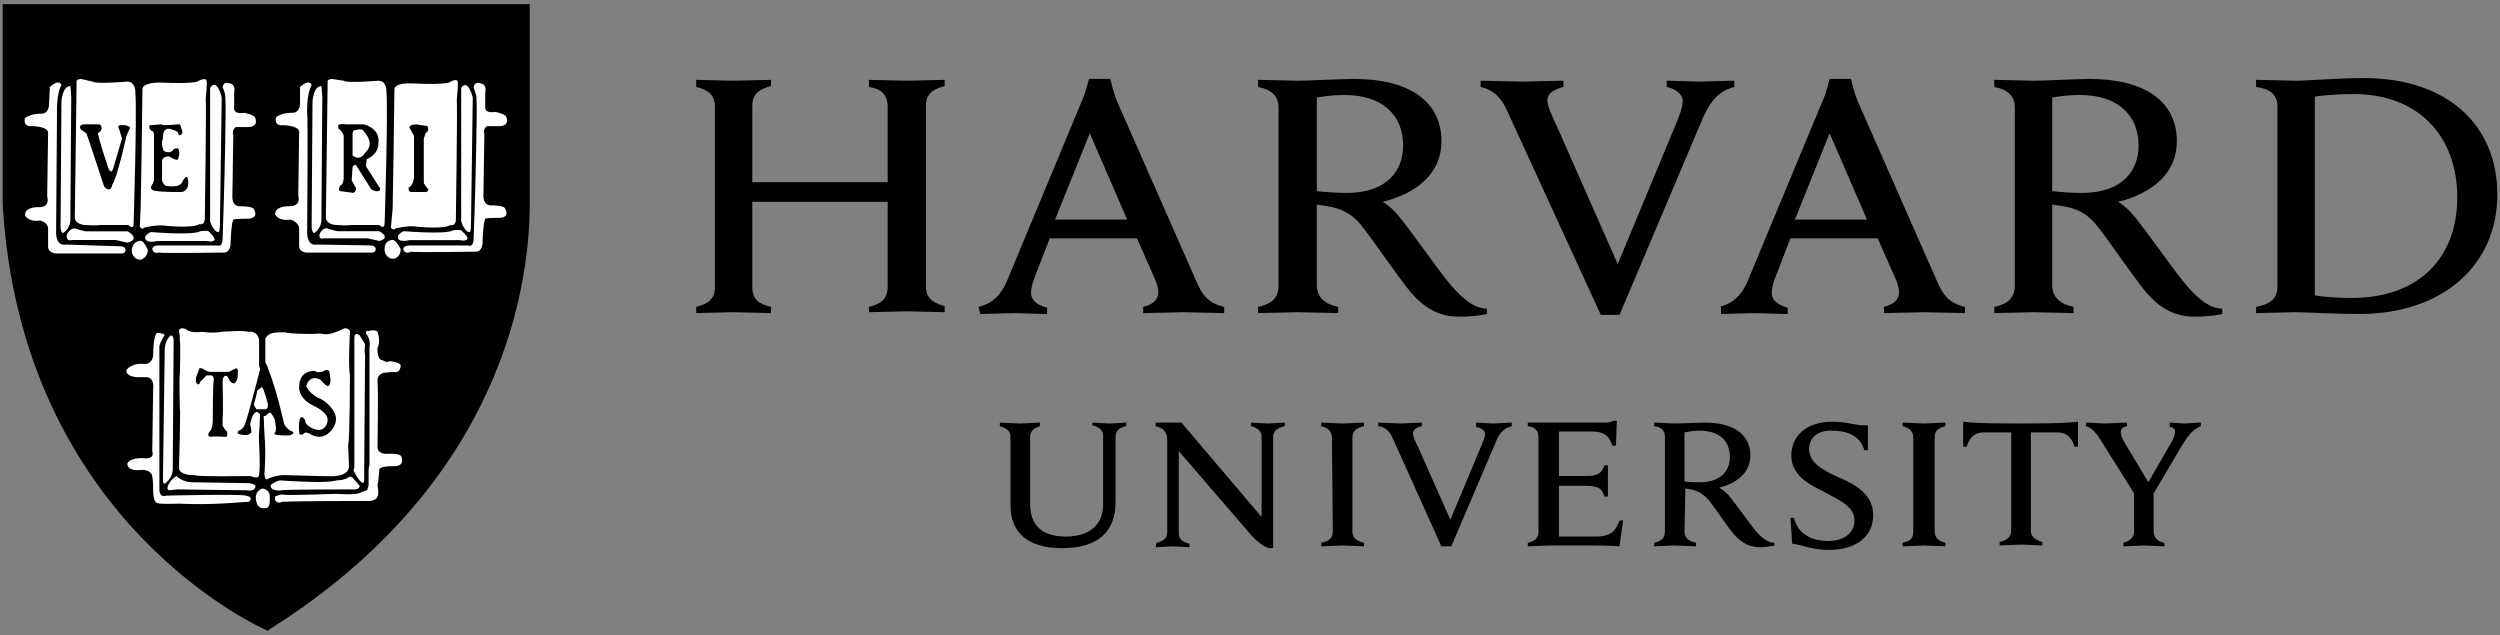<svg xmlns:xlink="http://www.w3.org/1999/xlink" xmlns="http://www.w3.org/2000/svg" version="1.1" viewBox="0 0 496 126" height="126px" width="496px">
    <rect x="0" y="0" width="496" height="126" fill="#808080" stroke="none"/>
    <title>Harvard_University</title>
    <g fill-rule="evenodd" fill="none" stroke-width="1" stroke="none" id="Page-1">
        <g fill-rule="nonzero" id="Harvard_University">
            <path fill="#000000" id="Shape" d="M200.486,86.671 C200.486,85.612 199.78,84.905 198.367,84.552 L198.367,83.845 C199.073,83.845 201.723,84.022 202.429,84.022 C202.959,84.022 205.609,83.845 206.315,83.845 L206.315,84.552 C205.079,84.905 204.372,85.612 204.372,86.671 L204.372,99.919 C204.372,104.159 206.669,106.455 211.438,106.455 C215.677,106.455 218.856,104.512 218.856,100.096 L218.856,86.495 C218.856,85.435 218.15,84.729 216.737,84.375 L216.737,83.845 C217.267,83.845 219.386,84.022 220.093,84.022 C220.799,84.022 222.919,83.845 223.449,83.845 L223.449,84.552 C221.859,84.905 221.329,85.612 221.329,86.671 L221.329,99.566 C221.329,105.395 217.973,108.751 210.731,108.751 C204.019,108.751 200.486,105.749 200.486,100.273 L200.486,86.671 Z M229.455,107.691 C231.044,107.338 231.574,106.631 231.574,105.571 L231.574,87.201 C231.574,85.612 230.691,84.905 229.278,84.552 L229.278,83.845 L234.4,83.845 L250.298,102.568 L250.298,86.671 C250.298,85.611 249.591,84.904 248.178,84.551 L248.178,83.845 C248.708,83.845 250.828,84.021 251.534,84.021 C252.241,84.021 254.36,83.845 254.89,83.845 L254.89,84.551 C253.301,84.904 252.594,85.611 252.594,86.671 L252.594,108.75 L251.711,108.75 C251.181,108.573 249.944,108.043 248.178,106.1 L233.87,89.496 L233.87,105.747 C233.87,106.807 234.4,107.514 235.99,107.867 L235.99,108.573 C235.46,108.573 233.34,108.397 232.634,108.397 C231.927,108.397 229.808,108.573 229.278,108.573 L229.455,107.691 Z M355.219,102.745 L355.925,102.745 C356.279,104.158 356.985,105.394 358.222,106.101 C359.281,106.984 361.224,107.337 362.637,107.337 C365.817,107.337 367.936,105.748 367.936,103.275 C367.936,100.625 365.287,99.389 362.284,97.799 C359.988,96.563 355.395,94.796 355.395,90.38 C355.395,86.318 358.575,83.668 363.521,83.668 C366.877,83.668 368.29,84.552 370.586,84.375 L370.586,89.321 L369.88,89.321 C368.996,86.318 366.347,85.435 363.344,85.435 C359.988,85.435 358.928,87.378 358.928,89.144 C358.928,91.794 361.578,93.207 364.58,94.62 C367.937,96.033 371.646,97.976 371.646,102.215 C371.646,106.278 368.466,109.104 362.814,109.104 C359.458,109.104 357.338,108.044 355.572,107.867 L355.219,102.745 Z M423.577,98.152 L417.041,87.731 C415.981,85.964 415.098,84.904 413.862,84.551 L413.862,83.845 C414.745,83.845 417.218,84.021 417.748,84.021 C418.454,84.021 420.927,83.845 421.987,83.845 L421.987,84.551 C421.104,84.728 420.751,85.081 420.751,85.788 C420.751,86.318 421.104,87.024 421.457,87.731 C421.81,88.261 426.226,95.679 426.226,95.679 L430.819,87.731 C431.349,86.848 431.525,86.141 431.525,85.611 C431.525,85.081 431.172,84.728 430.466,84.728 L430.466,83.845 C431.172,83.845 432.938,84.021 433.468,84.021 C433.998,84.021 435.941,83.845 436.648,83.845 L436.648,84.551 C434.881,85.258 433.822,86.847 432.762,88.614 L426.933,98.506 M427.286,97.269 L427.286,105.571 C427.286,106.454 427.993,107.514 429.406,107.691 L429.406,108.397 C428.699,108.397 426.05,108.221 425.343,108.221 C424.637,108.221 422.164,108.397 421.28,108.397 L421.28,107.691 C422.694,107.337 423.4,106.454 423.4,105.571 L423.4,97.623 M303.114,83.845 L318.305,83.845 C318.835,83.845 319.542,83.845 320.072,83.491 L320.778,83.491 L320.602,88.437 L319.895,88.437 C319.365,86.847 318.659,85.611 315.832,85.611 L309.297,85.611 L309.297,94.443 L314.419,94.443 C315.126,94.443 316.009,94.443 316.362,94.266 C317.422,94.09 317.952,93.383 318.305,92.323 L319.012,92.323 L319.012,98.506 L318.305,98.506 C317.952,97.446 317.599,96.739 316.362,96.563 C316.009,96.386 315.126,96.386 314.419,96.386 L309.297,96.386 L309.297,106.454 L316.539,106.454 C319.718,106.454 320.602,105.218 321.308,103.275 L322.015,103.275 L321.308,108.397 C319.012,108.221 317.599,108.221 314.949,108.221 L307.354,108.221 C306.647,108.221 303.998,108.397 303.115,108.397 L303.115,107.691 C304.528,107.338 305.234,106.808 305.234,105.395 L305.234,86.672 C305.234,85.435 304.528,84.729 303.115,84.552 L303.114,83.845 Z M264.254,86.847 C264.254,85.611 263.548,84.904 262.135,84.551 L262.135,83.845 C263.018,83.845 265.491,84.021 266.374,84.021 C267.08,84.021 269.73,83.845 270.613,83.845 L270.613,84.551 C269.2,84.904 268.317,85.434 268.317,86.847 L268.317,105.394 C268.317,106.63 269.024,107.337 270.613,107.69 L270.613,108.397 C269.73,108.397 267.257,108.22 266.374,108.22 C265.667,108.22 263.018,108.397 262.135,108.397 L262.135,107.69 C263.724,107.337 264.431,106.807 264.431,105.394 L264.254,86.847 Z M379.599,86.847 C379.599,85.611 378.893,84.904 377.48,84.551 L377.48,83.845 C378.363,83.845 381.013,84.021 381.719,84.021 C382.426,84.021 385.075,83.845 385.958,83.845 L385.958,84.551 C384.545,84.904 383.839,85.434 383.839,86.847 L383.839,105.394 C383.839,106.63 384.545,107.337 385.958,107.69 L385.958,108.397 C385.075,108.397 382.602,108.22 381.719,108.22 C381.013,108.22 378.363,108.397 377.48,108.397 L377.48,107.69 C379.07,107.337 379.599,106.807 379.599,105.394 L379.599,86.847 Z M400.795,84.021 C392.493,84.021 391.08,83.845 389.49,83.668 L389.49,88.614 L390.197,88.614 C390.903,86.318 392.14,85.788 393.73,85.788 L399.029,85.788 L399.029,105.217 C399.029,106.454 398.322,107.16 396.732,107.513 L396.732,108.22 C397.616,108.22 400.265,108.043 400.972,108.043 C401.678,108.043 404.328,108.22 405.211,108.22 L405.211,107.513 C403.798,107.16 402.915,106.454 402.915,105.217 L402.915,85.788 L408.037,85.788 C409.627,85.788 410.863,86.318 411.57,88.614 L412.276,88.614 L412.276,83.668 C410.333,83.845 409.098,84.021 400.795,84.021 Z M334.204,105.394 C334.204,106.63 334.91,107.337 336.5,107.69 L336.5,108.397 C335.617,108.397 332.967,108.22 332.261,108.22 C331.554,108.22 329.081,108.397 328.198,108.397 L328.198,107.69 C329.611,107.337 330.318,106.807 330.318,105.394 L330.318,86.671 C330.318,85.434 329.611,84.728 328.198,84.551 L328.198,83.845 C329.081,83.845 331.554,84.021 332.261,84.021 C333.497,84.021 336.853,83.845 338.266,83.845 C344.095,83.845 347.275,86.318 347.275,90.38 C347.275,93.56 344.802,95.856 341.093,96.739 C341.093,96.739 341.976,97.269 342.859,98.152 C343.919,99.389 346.745,103.275 347.805,104.688 C348.865,106.101 350.454,107.691 352.044,107.691 L352.044,108.22 C351.338,108.397 350.101,108.574 349.218,108.574 C347.275,108.574 345.685,107.867 344.096,106.101 C342.683,104.511 340.563,101.155 339.15,99.389 C338.267,98.329 337.207,97.446 335.441,97.092 C335.087,97.092 334.734,96.916 334.381,96.916 L334.204,105.394 Z M334.204,95.502 C334.91,95.679 336.147,95.679 337.207,95.679 C341.799,95.679 343.212,93.029 343.212,90.733 C343.212,87.377 341.093,85.434 337.03,85.434 C336.147,85.434 335.087,85.61 334.204,85.787 L334.204,95.502 Z M276.268,86.847 C275.738,85.61 274.854,84.727 273.441,84.55 L273.441,83.844 C274.325,83.844 277.327,84.021 278.034,84.021 C278.564,84.021 281.213,83.844 282.097,83.844 L282.097,84.55 C281.39,84.727 280.33,85.08 280.33,85.964 C280.33,86.493 280.683,87.377 281.39,88.79 L287.749,103.098 L293.755,88.79 C294.284,87.553 294.638,86.67 294.638,86.14 C294.638,85.434 293.931,84.904 292.871,84.727 L292.871,83.844 C293.578,83.844 295.521,84.02 296.227,84.02 C296.757,84.02 299.054,83.844 299.937,83.844 L299.937,84.55 C298.524,84.904 297.464,85.787 296.757,87.73 L287.925,108.396 L285.982,108.396 L276.268,86.847 Z M298.877,21.668 C297.817,19.372 296.227,17.782 293.754,17.252 L293.754,16.016 C295.344,16.016 300.82,16.192 302.056,16.192 C303.116,16.192 308.415,16.016 310.181,16.016 L310.181,17.252 C308.768,17.606 307.002,18.312 307.002,19.902 C307.002,20.962 307.708,22.551 308.945,25.201 L320.956,52.403 L332.261,25.201 C333.145,23.081 333.851,21.315 333.851,20.078 C333.851,18.665 332.438,17.605 330.672,17.252 L330.672,16.016 C332.262,16.016 335.794,16.192 337.031,16.192 C338.09,16.192 342.33,16.016 344.096,16.016 L344.096,17.252 C341.27,17.959 339.504,19.725 337.914,23.258 L321.31,62.471 L317.6,62.471 L298.877,21.668 Z M138.134,60.881 C140.254,60.352 141.844,59.468 141.844,56.995 L141.844,21.138 C141.844,18.842 140.43,17.782 138.134,17.252 L138.134,15.839 C139.194,15.839 144.14,16.016 145.376,16.016 C146.789,16.016 151.912,15.839 152.972,15.839 L152.972,17.076 C150.852,17.606 149.262,18.489 149.262,20.962 L149.262,36.153 L176.111,36.153 L176.111,21.138 C176.111,18.665 174.698,17.606 172.401,17.252 L172.401,15.839 C173.461,15.839 178.584,16.016 179.997,16.016 C181.233,16.016 186.179,15.839 187.415,15.839 L187.415,17.076 C185.296,17.606 183.706,18.489 183.706,20.962 L183.706,56.819 C183.706,59.115 185.119,60.175 187.415,60.705 L187.415,61.941 C186.356,61.941 181.233,61.765 179.997,61.765 C178.584,61.765 173.638,61.941 172.401,61.941 L172.401,60.881 C174.521,60.352 176.111,59.468 176.111,56.995 L176.111,40.038 L149.262,40.038 L149.262,56.995 C149.262,59.468 150.675,60.351 152.972,60.881 L152.972,62.118 C151.912,62.118 146.613,61.941 145.376,61.941 C144.14,61.941 139.371,62.118 138.134,62.118 L138.134,60.881 Z M447.604,60.881 C450.43,60.352 451.843,59.292 451.843,56.819 L451.843,21.138 C451.843,18.665 450.254,17.606 447.604,17.252 L447.604,15.839 C449.194,15.839 454.14,16.016 455.553,16.016 C457.849,16.016 464.031,15.486 468.977,15.486 C485.405,15.486 495.473,24.671 495.473,38.625 C495.473,52.226 485.051,62.294 468.094,62.294 C463.148,62.294 457.496,61.941 455.199,61.941 C453.786,61.941 449.194,62.117 447.604,62.117 L447.604,60.881 Z M459.262,58.585 C461.029,58.938 464.032,59.115 466.504,59.115 C480.282,59.115 487.524,50.813 487.524,39.156 C487.524,27.144 479.928,18.666 467.034,18.666 C464.385,18.666 461.029,18.843 459.262,19.196 L459.262,58.585 Z M261.255,56.642 C261.255,58.938 262.845,60.352 265.494,60.881 L265.494,62.118 C263.904,62.118 258.959,61.941 257.369,61.941 C256.132,61.941 251.187,62.118 249.597,62.118 L249.597,60.881 C252.246,60.352 253.66,59.115 253.66,56.642 L253.66,21.315 C253.66,19.195 252.423,17.782 249.597,17.252 L249.597,15.839 C251.187,15.839 255.956,16.016 257.369,16.016 C259.665,16.016 266.024,15.663 268.674,15.663 C279.802,15.663 285.985,20.255 285.985,28.027 C285.985,34.21 281.392,38.273 274.326,40.039 C274.326,40.039 275.916,40.922 277.506,42.865 C279.449,45.161 284.924,52.934 287.044,55.583 C289.164,58.233 291.99,61.236 294.993,61.236 L294.993,62.295 C293.58,62.649 291.284,62.825 289.517,62.825 C285.808,62.825 282.805,61.412 279.802,57.879 C277.329,54.877 272.913,48.341 270.44,45.161 C268.85,43.042 266.907,41.452 263.375,40.922 C262.668,40.745 261.962,40.745 261.255,40.569 L261.255,56.642 Z M261.255,37.919 C262.668,38.096 264.964,38.273 267.084,38.273 C275.739,38.273 278.389,33.327 278.389,28.911 C278.389,22.728 274.15,18.842 266.731,18.842 C265.141,18.842 262.845,19.019 261.255,19.372 L261.255,37.919 Z M407.158,56.642 C407.158,58.938 408.748,60.352 411.397,60.881 L411.397,62.118 C409.807,62.118 404.862,61.941 403.448,61.941 C402.212,61.941 397.266,62.118 395.676,62.118 L395.676,60.881 C398.326,60.352 399.739,59.115 399.739,56.642 L399.739,21.315 C399.739,19.195 398.503,17.782 395.676,17.252 L395.676,15.839 C397.266,15.839 402.035,16.016 403.448,16.016 C405.745,16.016 412.104,15.663 414.577,15.663 C425.705,15.663 431.888,20.255 431.888,28.027 C431.888,34.21 427.295,38.273 420.229,40.039 C420.229,40.039 421.819,40.922 423.409,42.865 C425.352,45.161 430.827,52.934 432.947,55.583 C435.067,58.233 437.893,61.236 440.896,61.236 L440.896,62.295 C439.483,62.649 437.187,62.825 435.42,62.825 C431.711,62.825 428.708,61.412 425.705,57.879 C423.232,54.877 418.816,48.341 416.343,45.161 C414.753,43.042 412.81,41.452 409.278,40.922 C408.571,40.745 407.865,40.745 407.158,40.569 L407.158,56.642 Z M407.158,37.919 C408.571,38.096 410.867,38.273 412.987,38.273 C421.642,38.273 424.292,33.327 424.292,28.911 C424.292,22.728 420.052,18.842 412.634,18.842 C411.044,18.842 408.748,19.019 407.158,19.372 L407.158,37.919 Z M194.132,60.882 C197.134,60.175 198.724,58.232 199.784,55.759 L214.622,20.079 C215.328,18.666 216.035,15.663 216.035,15.663 L220.274,15.663 C220.274,15.663 220.981,18.666 221.687,20.255 L237.408,55.936 C238.468,58.409 239.704,60.175 242.884,60.882 L242.884,62.118 C241.117,62.118 235.995,61.941 234.759,61.941 C233.522,61.941 228.576,62.118 226.81,62.118 L226.81,60.882 C229.106,60.352 229.813,59.115 229.813,58.055 C229.813,57.172 229.46,55.936 228.93,54.876 L225.574,47.281 L208.263,47.281 L205.26,55.053 C204.907,55.936 204.553,57.172 204.553,58.055 C204.553,59.292 205.26,60.352 207.733,61.058 L207.733,62.295 C206.143,62.295 202.081,62.118 201.197,62.118 L194.485,62.295 L194.132,60.882 Z M223.63,43.571 L216.211,26.437 L209.322,43.571 L223.63,43.571 Z M341.091,60.882 C344.094,60.175 345.684,58.232 346.743,55.759 L361.581,20.079 C362.288,18.666 362.994,15.663 362.994,15.663 L367.234,15.663 C367.234,15.663 367.94,18.666 368.647,20.255 L384.368,55.936 C385.427,58.409 386.664,60.175 389.843,60.882 L389.843,62.118 C388.077,62.118 382.954,61.941 381.718,61.941 C380.482,61.941 375.536,62.118 373.769,62.118 L373.769,60.882 C376.066,60.352 376.772,59.115 376.772,58.055 C376.772,57.172 376.419,55.936 375.889,54.876 L372.533,47.281 L355.222,47.281 L352.219,55.053 C351.866,55.936 351.513,57.172 351.513,58.055 C351.513,59.292 352.219,60.352 354.692,61.058 L354.692,62.295 C353.102,62.295 349.04,62.118 348.157,62.118 L341.445,62.295 L341.445,60.882 L341.091,60.882 Z M370.412,43.571 L362.994,26.437 L356.105,43.571 L370.412,43.571 Z"></path>
            <path fill="#000000" id="Path" d="M1.24,1.534 L104.57,1.534 L104.57,40.571 C104.57,58.411 97.858,96.388 53.345,124.65 C53.345,124.65 4.947,104.514 1.237,40.571 L1.24,1.534 Z"></path>
            <path fill="#000000" id="Shape" d="M35.217,63.119 C34.958,63.109 34.733,63.238 34.551,63.395 C34.198,63.702 33.986,64.125 33.975,64.148 C33.581,64.699 32.751,64.838 31.998,64.817 C31.245,64.795 30.598,64.624 30.598,64.624 L30.556,64.613 L30.515,64.627 C29.432,64.988 28.95,65.449 28.752,65.845 C28.653,66.043 28.628,66.222 28.628,66.352 C28.628,66.454 28.641,66.499 28.648,66.528 L28.648,70.575 C28.609,70.798 28.506,70.935 28.362,71.03 C28.216,71.127 28.022,71.179 27.827,71.199 C27.437,71.24 27.058,71.158 27.058,71.158 L27.055,71.158 C25.696,70.886 24.765,71.205 24.184,71.6 C23.613,71.988 23.385,72.44 23.377,72.455 C22.796,73.241 23.18,74.346 23.18,74.346 L23.18,74.352 C23.218,74.453 23.262,74.548 23.311,74.635 C23.312,74.637 23.318,74.656 23.318,74.656 C23.848,76.069 25.792,76.067 25.792,76.067 C26.498,76.597 27.734,76.243 27.734,76.243 C28.097,76.243 28.308,76.394 28.438,76.585 C28.502,76.845 28.472,77.105 28.472,77.105 L28.469,77.136 L28.476,77.164 C28.488,77.211 28.512,77.456 28.524,77.792 C28.536,78.128 28.541,78.57 28.545,79.082 C28.553,80.107 28.549,81.411 28.538,82.691 C28.516,85.251 28.472,87.724 28.472,87.724 C28.472,88.588 28.303,89.094 28.303,89.094 L28.296,89.114 L28.296,89.138 C28.296,89.182 28.282,89.204 28.234,89.242 C28.186,89.28 28.102,89.322 27.989,89.352 C27.764,89.412 27.441,89.435 27.116,89.435 C26.467,89.435 25.809,89.349 25.809,89.349 L25.792,89.346 L25.774,89.349 C23.935,89.533 23.366,91.184 23.36,91.202 L23.36,91.205 C23.214,91.548 23.226,91.895 23.325,92.209 C23.374,92.366 23.446,92.517 23.529,92.657 C23.857,93.459 24.733,94.086 24.733,94.086 C24.733,94.439 28.089,94.614 28.089,94.614 C28.293,94.664 28.431,94.807 28.534,94.979 C28.545,95.011 28.557,95.041 28.565,95.072 C28.648,95.382 28.648,95.673 28.648,95.673 C28.623,95.767 28.613,95.872 28.607,96.024 C28.599,96.196 28.596,96.408 28.6,96.645 C28.608,97.121 28.636,97.703 28.669,98.267 C28.735,99.395 28.824,100.454 28.824,100.454 L28.828,100.461 L28.828,100.468 C28.846,100.581 28.901,100.678 28.969,100.765 C28.969,100.765 28.973,100.796 28.973,100.796 C29.149,101.855 32.505,101.503 32.505,101.503 C32.505,101.503 44.269,101.231 47.447,101.282 C47.901,101.289 48.179,101.305 48.223,101.327 C48.577,101.327 49.462,101.151 49.462,101.151 L50.697,102.034 C51.194,102.421 51.708,102.531 52.18,102.5 C52.275,102.495 52.369,102.482 52.46,102.465 C53.365,102.302 54.054,101.679 54.054,101.679 L55.82,101.327 C56.173,101.327 70.482,101.151 70.482,101.151 C71.719,101.504 72.248,100.972 72.248,100.972 L74.543,100.796 C74.631,100.796 74.713,100.789 74.791,100.775 C75.352,100.672 75.641,100.224 75.791,99.785 C75.836,99.698 75.883,99.611 75.916,99.523 C76.103,99.008 76.099,98.502 76.099,98.502 L76.099,95.514 C76.128,95.278 76.183,95.093 76.243,94.928 C76.565,94.36 77.016,94.262 77.016,94.262 L79.134,93.906 L80.197,93.379 C80.605,93.277 80.82,92.992 80.942,92.647 C80.974,92.598 81.007,92.551 81.032,92.499 C81.178,92.188 81.222,91.825 81.222,91.481 C81.222,90.793 81.039,90.16 81.039,90.16 L81.035,90.146 L81.032,90.132 C80.645,89.358 79.753,89.043 78.983,88.907 C78.212,88.771 77.534,88.817 77.534,88.817 L77.53,88.817 C76.68,88.902 76.359,88.659 76.212,88.42 C76.066,88.182 76.099,87.924 76.099,87.924 L76.099,87.913 L76.278,76.966 C76.348,76.556 76.467,76.229 76.585,75.962 C76.723,75.698 76.84,75.538 76.84,75.538 C77.37,75.715 79.135,75.183 79.135,75.183 C80.15,75.081 80.572,74.459 80.756,73.944 C80.772,73.914 80.797,73.884 80.811,73.855 C81.044,73.366 81.042,72.916 81.042,72.902 C81.137,72.21 80.655,71.637 80.176,71.25 C79.696,70.861 79.193,70.636 79.193,70.636 L79.165,70.622 L76.685,70.622 C76.616,70.607 76.561,70.571 76.502,70.494 C76.443,70.415 76.386,70.298 76.344,70.156 C76.259,69.871 76.22,69.487 76.209,69.107 C76.187,68.348 76.275,67.606 76.275,67.606 L76.278,67.596 L76.278,66.175 C76.278,65.488 75.787,65.006 75.326,64.706 C74.864,64.406 74.408,64.271 74.408,64.271 L74.387,64.264 L71.238,64.264 C71.166,64.146 71.087,64.03 70.969,63.954 C70.812,63.852 70.631,63.777 70.458,63.719 C70.112,63.604 69.792,63.561 69.792,63.561 C69.216,63.38 68.36,63.381 68.36,63.381 L68.316,63.381 L68.278,63.405 C67.178,64.167 65.248,64.486 63.603,64.596 C61.957,64.705 60.598,64.62 60.598,64.62 L55.057,64.261 L55.009,64.306 C55.025,64.29 54.99,64.318 54.933,64.337 C54.876,64.356 54.794,64.379 54.702,64.399 C54.518,64.439 54.283,64.477 54.053,64.51 C53.594,64.575 53.153,64.62 53.153,64.62 L53.063,64.627 L53.032,64.717 C52.88,65.173 52.418,65.331 52.418,65.331 L51.932,65.496 C51.609,65.222 51.105,65.014 50.628,64.868 C50.123,64.715 49.705,64.631 49.686,64.627 C49.682,64.625 49.679,64.622 49.675,64.62 C49.659,64.613 49.642,64.609 49.627,64.606 C49.598,64.599 49.57,64.595 49.534,64.592 C49.462,64.585 49.369,64.583 49.255,64.581 C49.026,64.579 48.713,64.586 48.344,64.599 C47.605,64.624 46.638,64.671 45.677,64.726 C43.757,64.837 41.861,64.971 41.858,64.971 C39.668,65.059 38.189,64.708 37.259,64.34 C36.33,63.972 35.962,63.602 35.962,63.602 C35.729,63.283 35.471,63.13 35.217,63.119 Z M35.207,63.409 C35.361,63.416 35.54,63.502 35.745,63.789 L35.748,63.796 L35.755,63.806 C35.755,63.806 36.183,64.227 37.153,64.61 C38.121,64.993 39.642,65.351 41.868,65.262 L41.879,65.262 C41.879,65.262 43.775,65.127 45.694,65.017 C46.654,64.962 47.62,64.914 48.355,64.889 C48.722,64.877 49.034,64.87 49.255,64.872 C49.365,64.873 49.452,64.877 49.51,64.882 C49.535,64.884 49.55,64.887 49.562,64.889 L49.569,64.896 L49.61,64.907 C49.61,64.907 50.048,64.992 50.549,65.145 C51.049,65.297 51.616,65.529 51.836,65.748 L51.898,65.811 L52.512,65.607 C52.512,65.607 52.889,65.386 53.143,65.003 C52.946,65.481 52.463,65.645 52.463,65.645 L51.935,66 C51.406,65.47 49.638,65.117 49.638,65.117 C49.461,64.94 41.865,65.469 41.865,65.469 C37.449,65.646 35.859,64.058 35.859,64.058 C34.976,62.821 34.093,64.586 34.093,64.586 C33.209,65.822 30.56,65.117 30.56,65.117 C29.582,65.443 29.145,65.842 28.942,66.18 C28.956,66.118 28.977,66.051 29.014,65.976 C29.168,65.67 29.58,65.257 30.591,64.914 C30.648,64.928 31.238,65.085 31.995,65.107 C32.787,65.129 33.724,65.001 34.213,64.317 L34.22,64.31 L34.227,64.299 C34.227,64.299 34.441,63.873 34.741,63.613 C34.891,63.483 35.052,63.403 35.207,63.409 Z M68.402,63.675 C68.465,63.676 69.265,63.685 69.73,63.84 L69.744,63.844 L69.754,63.847 C69.754,63.847 70.055,63.89 70.372,63.996 C70.53,64.048 70.692,64.115 70.817,64.196 C70.837,64.208 70.848,64.224 70.865,64.237 C70.441,63.976 69.775,63.878 69.775,63.878 C69.245,63.702 68.361,63.702 68.361,63.702 C66.064,65.292 60.588,64.941 60.588,64.941 L55.113,64.585 C54.938,64.76 53.231,64.933 53.191,64.937 C53.199,64.925 53.209,64.916 53.216,64.903 C53.241,64.901 53.645,64.861 54.099,64.796 C54.333,64.763 54.572,64.725 54.768,64.682 C54.866,64.661 54.953,64.638 55.027,64.613 C55.068,64.599 55.099,64.575 55.134,64.558 L60.581,64.906 C60.581,64.906 61.961,64.997 63.628,64.886 C65.274,64.776 67.202,64.481 68.402,63.675 Z M71.169,64.555 L74.343,64.555 C74.353,64.558 74.606,64.655 74.898,64.806 C74.602,64.659 74.367,64.586 74.367,64.586 L71.186,64.586 C71.183,64.575 71.174,64.565 71.169,64.555 Z M74.957,64.837 C75.033,64.878 75.095,64.9 75.174,64.951 C75.196,64.965 75.215,64.985 75.237,64.999 C75.141,64.938 75.047,64.885 74.957,64.837 Z M76.216,70.568 C76.236,70.601 76.252,70.638 76.275,70.668 C76.365,70.787 76.487,70.879 76.637,70.909 L76.651,70.913 L79.1,70.913 C79.121,70.921 79.561,71.125 79.997,71.478 C80.303,71.726 80.572,72.036 80.694,72.379 C80.378,71.871 79.795,71.481 79.438,71.278 C79.259,71.176 79.135,71.123 79.135,71.123 L76.665,71.123 C76.448,71.08 76.308,70.864 76.216,70.568 Z M28.708,71.106 C28.264,71.946 27.028,71.651 27.028,71.651 C24.378,71.121 23.495,72.89 23.495,72.89 C23.471,72.922 23.457,72.956 23.436,72.99 C23.476,72.86 23.531,72.734 23.616,72.62 L23.63,72.599 C23.63,72.599 23.831,72.193 24.354,71.837 C24.876,71.482 25.711,71.184 27,71.44 C27,71.44 27.414,71.532 27.863,71.485 C28.087,71.461 28.326,71.406 28.528,71.271 C28.595,71.227 28.653,71.169 28.708,71.106 Z M75.989,88.593 C76.203,88.918 76.668,89.195 77.559,89.107 C77.559,89.107 78.208,89.065 78.939,89.194 C79.668,89.322 80.45,89.623 80.771,90.26 C80.772,90.263 80.791,90.352 80.799,90.38 C79.97,89.157 77.549,89.314 77.549,89.314 C76.394,89.43 76.075,88.945 75.989,88.593 Z M28.459,89.425 C28.457,89.434 28.442,89.49 28.442,89.49 C28.442,89.579 28.401,89.653 28.328,89.711 C28.256,89.769 28.152,89.813 28.028,89.846 C27.283,90.044 25.793,89.846 25.793,89.846 C24.514,89.974 23.887,90.835 23.636,91.305 C23.636,91.305 24.128,89.81 25.806,89.639 C25.836,89.642 26.461,89.725 27.121,89.725 C27.458,89.725 27.794,89.704 28.066,89.632 C28.202,89.596 28.324,89.547 28.421,89.47 C28.436,89.457 28.446,89.439 28.459,89.425 Z M40.765,14.089 L40.714,14.134 C37.957,16.374 33.952,15.341 33.952,15.341 L33.934,15.338 L33.917,15.338 C30.027,15.338 28.773,15.514 28.773,15.514 L28.718,15.525 L28.684,15.566 C28.282,16.048 27.789,16.042 27.355,15.918 C26.932,15.797 26.612,15.56 26.596,15.549 C26.517,15.432 26.39,15.366 26.252,15.317 C26.095,15.262 25.916,15.23 25.744,15.207 C25.401,15.161 25.085,15.159 25.085,15.159 L25.078,15.159 L25.075,15.162 C21.198,15.427 18.781,15.205 17.34,14.921 C16.62,14.779 16.144,14.62 15.85,14.5 C15.556,14.38 15.453,14.303 15.453,14.303 L15.47,14.321 C15.414,14.265 15.36,14.244 15.295,14.224 C15.229,14.204 15.153,14.189 15.07,14.176 C14.905,14.15 14.709,14.135 14.518,14.124 C14.138,14.101 13.78,14.1 13.78,14.1 L13.69,14.1 L13.649,14.179 C13.495,14.487 13.019,15.131 12.983,15.18 C12.962,15.187 12.914,15.201 12.828,15.211 C12.728,15.221 12.598,15.231 12.452,15.235 C12.159,15.244 11.796,15.238 11.444,15.228 C10.741,15.206 10.082,15.163 10.082,15.163 L10.075,15.159 L10.071,15.159 C9.335,15.159 8.891,15.398 8.643,15.646 C8.395,15.894 8.34,16.16 8.34,16.16 L8.336,16.17 L8.16,19.548 L8.16,19.558 C8.248,20.607 8.142,21.031 8.07,21.145 C8.035,21.202 8.034,21.19 8.033,21.19 L7.912,21.111 L7.829,21.232 C7.783,21.301 7.607,21.394 7.356,21.449 C7.106,21.504 6.794,21.531 6.49,21.542 C5.882,21.564 5.314,21.522 5.314,21.522 L5.3,21.518 L5.286,21.522 C4.806,21.57 4.447,21.804 4.196,22.118 C3.945,22.432 3.794,22.821 3.703,23.198 C3.52,23.953 3.568,24.678 3.568,24.678 L3.568,24.696 C3.664,25.175 3.938,25.511 4.279,25.727 C4.62,25.943 5.029,26.047 5.418,26.093 C6.174,26.182 6.838,26.055 6.877,26.048 L6.88,26.048 C7.821,26.134 8.162,26.425 8.288,26.659 C8.414,26.893 8.343,27.097 8.343,27.097 L8.336,27.117 L8.336,27.142 C8.336,27.507 8.382,30.411 8.426,33.238 C8.47,36.053 8.512,38.761 8.512,38.782 C8.47,39.16 8.369,39.397 8.25,39.544 C8.131,39.691 7.995,39.754 7.857,39.782 C7.579,39.838 7.301,39.727 7.301,39.727 L7.274,39.713 L7.246,39.713 C5.27,39.713 4.362,40.402 3.982,41.113 C3.605,41.821 3.746,42.521 3.748,42.528 C3.845,43.81 4.653,44.402 5.414,44.632 C6.178,44.864 6.908,44.77 6.908,44.77 L6.891,44.774 C7.836,44.774 8.223,45.023 8.388,45.243 C8.553,45.463 8.515,45.664 8.515,45.664 L8.508,45.709 L8.529,45.754 C8.523,45.741 8.55,45.844 8.557,45.978 C8.564,46.112 8.568,46.29 8.564,46.495 C8.556,46.905 8.528,47.424 8.495,47.93 C8.429,48.944 8.339,49.914 8.339,49.914 L8.339,49.932 L8.343,49.953 C8.528,50.968 9.115,51.385 9.644,51.505 C10.133,51.616 10.537,51.502 10.599,51.484 L10.606,51.484 L24.706,51.84 C26.719,53.306 28.019,53.348 28.797,52.947 C29.543,52.563 29.738,51.878 29.763,51.798 L30.008,51.836 C30.166,51.863 30.474,51.876 30.926,51.888 C31.378,51.9 31.963,51.908 32.637,51.912 C33.985,51.921 35.685,51.916 37.364,51.905 C39.042,51.895 40.7,51.878 41.959,51.864 C43.212,51.85 44.07,51.84 44.153,51.84 L44.163,51.84 C44.742,51.969 45.195,51.939 45.543,51.805 C45.898,51.669 46.139,51.427 46.295,51.174 C46.607,50.671 46.606,50.118 46.606,50.111 L46.606,50.105 L46.782,45.896 C46.854,45.619 47.154,45.416 47.465,45.292 C47.766,45.172 48.038,45.133 48.058,45.13 C50.019,45.389 50.98,44.697 51.401,43.926 C51.822,43.154 51.73,42.328 51.729,42.322 L51.729,42.318 C51.636,41.033 50.874,40.399 50.156,40.121 C49.437,39.842 48.748,39.893 48.748,39.893 L48.759,39.89 C47.822,39.89 47.392,39.564 47.175,39.248 C46.959,38.933 46.958,38.63 46.958,38.627 L46.958,38.623 C47.007,38.316 47.037,37.555 47.061,36.522 C47.086,35.478 47.102,34.187 47.113,32.928 C47.135,30.41 47.137,28.025 47.137,28.025 C47.137,27.809 47.26,27.459 47.389,27.18 C47.502,26.936 47.587,26.794 47.613,26.749 C48.701,26.86 49.532,26.795 50.114,26.587 C50.722,26.37 51.097,26.015 51.312,25.645 C51.737,24.913 51.547,24.141 51.543,24.123 C51.623,23.46 51.524,22.958 51.291,22.609 C51.053,22.252 50.699,22.053 50.346,21.947 C49.661,21.741 48.977,21.866 48.935,21.874 C47.726,21.874 47.311,21.539 47.165,21.246 C47.019,20.952 47.127,20.655 47.127,20.655 L47.13,20.641 L47.134,20.627 C47.401,18.934 47.313,17.766 47.155,17.018 C46.996,16.27 46.755,15.928 46.755,15.928 L46.741,15.907 L46.717,15.89 C46.536,15.769 46.276,15.724 45.961,15.69 C45.646,15.655 45.282,15.645 44.937,15.645 C44.246,15.645 43.626,15.69 43.626,15.69 L43.581,15.693 L43.55,15.717 C43.423,15.812 43.286,15.801 43.098,15.706 C42.909,15.612 42.697,15.43 42.504,15.227 C42.12,14.821 41.814,14.344 41.814,14.344 L41.78,14.292 L40.765,14.089 Z M90.754,14.089 L90.703,14.134 C87.946,16.374 83.941,15.341 83.941,15.341 L83.924,15.338 L83.903,15.338 C80.189,15.338 78.938,15.514 78.938,15.514 L78.883,15.525 L78.849,15.566 C78.447,16.048 77.954,16.042 77.52,15.918 C77.104,15.799 76.789,15.57 76.765,15.552 C76.686,15.433 76.556,15.367 76.417,15.317 C76.26,15.262 76.081,15.23 75.909,15.207 C75.567,15.161 75.251,15.159 75.251,15.159 L75.244,15.159 L75.24,15.162 C71.364,15.427 68.947,15.205 67.506,14.921 C66.785,14.779 66.309,14.62 66.015,14.5 C65.721,14.38 65.618,14.303 65.618,14.303 L65.636,14.321 C65.58,14.265 65.522,14.244 65.456,14.224 C65.391,14.204 65.318,14.189 65.236,14.176 C65.07,14.15 64.871,14.135 64.68,14.124 C64.299,14.102 63.945,14.1 63.945,14.1 L63.856,14.1 L63.814,14.179 C63.66,14.487 63.179,15.138 63.145,15.183 C63.122,15.19 63.074,15.201 62.99,15.211 C62.89,15.221 62.764,15.231 62.617,15.235 C62.324,15.244 61.961,15.238 61.61,15.228 C60.906,15.206 60.244,15.163 60.244,15.163 L60.24,15.159 L60.237,15.159 C59.415,15.159 58.932,15.392 58.66,15.639 C58.388,15.886 58.325,16.16 58.325,16.16 L58.325,19.734 C58.413,20.693 58.302,21.074 58.239,21.162 C58.207,21.207 58.21,21.19 58.205,21.19 C58.199,21.19 58.194,21.19 58.194,21.19 L58.077,21.111 L57.994,21.231 C57.948,21.3 57.772,21.394 57.521,21.449 C57.271,21.504 56.956,21.531 56.652,21.542 C56.044,21.564 55.476,21.521 55.476,21.521 L55.465,21.518 L55.451,21.521 C54.931,21.569 54.539,21.798 54.261,22.111 C53.984,22.424 53.816,22.816 53.713,23.194 C53.506,23.951 53.554,24.678 53.554,24.678 L53.554,24.685 L53.557,24.695 C53.653,25.175 53.927,25.511 54.268,25.727 C54.61,25.942 55.014,26.047 55.403,26.092 C56.16,26.181 56.828,26.055 56.866,26.048 L56.869,26.048 C57.81,26.134 58.148,26.425 58.273,26.658 C58.4,26.892 58.332,27.096 58.332,27.096 L58.329,27.1 L58.329,27.107 C58.295,27.24 58.286,27.469 58.273,27.838 C58.261,28.207 58.254,28.696 58.249,29.259 C58.241,30.387 58.245,31.824 58.256,33.237 C58.278,36.054 58.325,38.761 58.325,38.781 C58.283,39.159 58.178,39.397 58.06,39.544 C57.941,39.69 57.805,39.754 57.666,39.782 C57.389,39.837 57.114,39.726 57.114,39.726 L57.087,39.712 L57.056,39.712 C55.08,39.712 54.171,40.402 53.792,41.113 C53.415,41.821 53.556,42.521 53.557,42.527 C53.654,43.81 54.463,44.401 55.224,44.632 C55.987,44.863 56.721,44.77 56.721,44.77 L56.704,44.773 C57.558,44.773 57.945,45.021 58.135,45.249 C58.326,45.478 58.325,45.687 58.325,45.687 L58.325,45.722 L58.339,45.753 C58.333,45.741 58.359,45.843 58.367,45.977 C58.373,46.111 58.374,46.29 58.37,46.495 C58.362,46.905 58.334,47.423 58.301,47.93 C58.235,48.943 58.149,49.914 58.149,49.914 L58.146,49.931 L58.149,49.952 C58.334,50.967 58.925,51.384 59.453,51.504 C59.943,51.616 60.346,51.505 60.409,51.487 L60.416,51.487 L74.515,51.842 C76.528,53.308 77.825,53.351 78.604,52.95 C79.355,52.563 79.596,51.829 79.618,51.759 L79.621,51.756 C79.685,51.634 79.82,51.577 79.887,51.577 C79.921,51.577 79.918,51.583 79.911,51.573 C79.904,51.563 79.918,51.57 79.887,51.632 L79.801,51.808 L79.994,51.839 C80.151,51.865 80.46,51.878 80.912,51.891 C81.363,51.903 81.949,51.91 82.623,51.915 C83.971,51.924 85.671,51.918 87.349,51.908 C89.027,51.897 90.682,51.88 91.941,51.867 C93.2,51.852 94.073,51.842 94.149,51.842 C94.77,51.971 95.244,51.939 95.601,51.804 C95.965,51.668 96.204,51.425 96.35,51.17 C96.642,50.659 96.588,50.09 96.588,50.09 L96.591,50.11 L96.767,45.895 C96.839,45.618 97.136,45.415 97.447,45.291 C97.751,45.169 98.028,45.135 98.044,45.132 C100.005,45.392 100.966,44.696 101.387,43.925 C101.808,43.153 101.712,42.331 101.711,42.324 L101.711,42.317 C101.618,41.032 100.859,40.398 100.141,40.12 C99.423,39.841 98.73,39.892 98.73,39.892 L98.744,39.889 C97.717,39.889 97.295,39.559 97.102,39.25 C96.909,38.941 96.947,38.64 96.947,38.64 L96.947,38.622 C96.947,37.579 97.123,28.027 97.123,28.027 L97.123,28.024 C97.123,27.807 97.246,27.458 97.374,27.179 C97.487,26.934 97.576,26.792 97.602,26.747 C98.69,26.858 99.521,26.793 100.103,26.585 C100.711,26.368 101.086,26.014 101.301,25.643 C101.726,24.911 101.536,24.14 101.532,24.122 C101.612,23.459 101.509,22.957 101.276,22.608 C101.038,22.25 100.684,22.051 100.331,21.945 C99.644,21.739 98.958,21.866 98.92,21.873 C97.711,21.873 97.3,21.538 97.154,21.245 C97.007,20.952 97.116,20.655 97.116,20.655 L97.123,20.627 C97.39,18.934 97.302,17.766 97.143,17.018 C96.985,16.27 96.743,15.928 96.743,15.928 L96.726,15.907 L96.705,15.889 C96.525,15.769 96.264,15.723 95.949,15.689 C95.635,15.655 95.27,15.644 94.925,15.644 C94.234,15.644 93.61,15.689 93.61,15.689 L93.569,15.693 L93.535,15.717 C93.408,15.812 93.275,15.801 93.086,15.706 C92.897,15.612 92.682,15.43 92.489,15.227 C92.104,14.821 91.803,14.344 91.803,14.344 L91.768,14.292 L90.754,14.089 Z"></path>
            <path fill="#000000" id="Shape" d="M53.171,125.174 L52.818,124.997 C52.465,124.821 4.243,103.978 0.533,40.565 L0.533,0.822 L105.101,0.822 L105.101,40.388 C105.101,55.933 100.155,95.498 53.523,124.821 L53.171,125.174 Z M1.77,2.055 L1.77,40.385 C5.303,100.441 49.108,121.991 53.171,123.757 C98.92,94.613 103.866,55.753 103.866,40.385 L103.866,2.055 L1.77,2.055 Z"></path>
            <path fill="#FFFFFF" id="Shape" d="M16.077,15.666 C16.077,15.666 15.017,15.666 15.194,16.373 L14.842,43.22 C14.842,43.22 14.841,44.458 16.784,44.635 C16.784,44.635 19.256,44.812 19.785,44.635 L25.44,44.635 C25.44,44.635 26.499,45.692 26.499,44.456 C26.499,44.456 27.204,22.732 26.851,18.14 C26.851,18.14 26.85,16.194 25.261,16.194 C25.261,16.194 18.904,16.724 18.374,16.194 L16.077,15.666 Z M40.596,15.707 C40.363,15.686 39.988,15.752 39.392,16.017 C39.392,16.017 39.571,16.726 31.622,16.373 C31.446,16.373 28.442,16.371 28.266,17.608 C28.266,17.608 28.09,30.326 28.09,30.679 L27.91,41.278 L27.734,44.986 C27.734,44.986 28.264,45.692 28.617,45.162 C28.617,45.162 31.267,44.457 33.033,44.81 C33.033,44.81 38.335,45.338 39.571,44.455 C39.571,44.455 40.453,44.808 40.63,43.572 C40.63,43.572 40.983,20.08 40.806,19.726 C40.806,19.726 41.159,16.371 40.982,16.018 C40.982,16.018 40.984,15.741 40.596,15.707 Z M11.475,16.366 C11.128,16.376 10.623,16.594 9.895,17.256 L9.719,20.789 C9.719,20.789 9.719,22.732 7.952,22.555 C7.952,22.555 6.007,22.555 4.947,23.438 C4.947,23.438 4.419,25.202 6.362,25.025 C6.362,25.025 9.366,25.027 9.543,26.264 L9.363,38.98 C9.363,38.98 10.073,41.102 7.777,41.102 C7.777,41.102 4.947,40.922 4.947,42.689 C4.947,42.689 5.479,44.105 7.952,43.751 C7.952,43.751 9.719,44.104 9.543,45.694 L9.543,48.871 C9.543,48.871 9.363,50.109 11.13,50.285 L24.201,50.285 C24.201,50.285 24.908,50.285 24.908,49.578 C24.908,49.578 24.909,48.871 23.849,48.871 L13.075,48.519 C13.075,48.519 11.306,49.05 11.129,46.401 C11.129,46.401 11.3,23.719 11.305,22.721 C11.305,22.721 11.309,22.731 11.309,22.731 C11.309,22.731 11.306,22.648 11.305,22.638 C11.305,22.63 11.309,22.38 11.309,22.376 C11.305,22.369 11.305,22.369 11.302,22.362 C11.283,21.494 11.28,18.421 12.192,16.901 C12.192,16.901 12.053,16.349 11.475,16.366 Z M44.922,16.431 C44.164,16.497 44.163,17.432 44.163,17.432 C44.516,17.785 44.691,19.022 44.691,19.022 C44.867,21.848 44.691,25.027 44.691,28.03 C44.514,38.099 44.163,47.284 44.163,47.284 C44.163,49.227 43.104,48.695 43.104,48.695 L31.443,48.695 C30.207,48.695 30.208,49.402 30.208,49.402 C30.385,50.462 31.443,50.109 31.443,50.109 C32.503,50.286 44.163,50.109 44.163,50.109 C45.929,50.286 45.753,47.988 45.753,47.988 C45.93,43.925 46.281,43.572 46.281,43.572 C46.634,43.395 48.579,43.396 48.579,43.396 C51.758,43.572 50.345,41.453 50.345,41.453 C49.992,40.924 47.872,40.922 47.872,40.922 C45.929,41.099 46.105,38.98 46.105,38.98 L46.281,26.792 C45.928,25.732 46.812,25.205 46.812,25.205 L48.755,25.205 C51.404,25.381 50.697,23.614 50.697,23.614 C50.697,22.731 48.403,22.376 48.403,22.376 C46.283,22.729 46.457,21.493 46.457,21.493 L46.457,18.491 C46.81,16.548 45.574,16.549 45.574,16.549 C45.309,16.45 45.097,16.416 44.922,16.431 Z M42.428,16.825 C42.202,16.855 41.954,17.034 41.689,17.432 L41.689,43.927 C41.689,43.927 42.396,46.222 43.456,46.045 C43.456,46.045 43.632,45.517 43.632,44.634 L43.987,19.374 C43.987,19.374 43.404,16.694 42.428,16.825 Z M13.959,17.077 C12.369,17.077 12.192,20.081 12.192,20.081 L12.013,45.163 C12.19,46.399 12.544,46.222 12.544,46.222 C14.134,45.162 13.959,43.396 13.959,43.396 C13.959,43.396 14.135,19.552 14.135,19.198 C14.135,18.845 13.959,17.077 13.959,17.077 Z M14.694,45.328 C14.618,45.331 14.534,45.344 14.445,45.369 C14.092,45.47 13.656,45.774 13.29,46.508 L13.283,46.522 L13.279,46.536 C13.279,46.536 13.174,46.865 13.255,47.188 C13.295,47.349 13.399,47.521 13.586,47.609 C13.767,47.694 14.008,47.697 14.321,47.612 L22.946,47.612 L25.261,48.147 L25.292,48.14 C25.292,48.14 25.457,48.102 25.661,48.026 C25.864,47.951 26.113,47.84 26.296,47.657 C26.387,47.566 26.463,47.453 26.496,47.319 C26.528,47.185 26.51,47.031 26.44,46.881 C26.3,46.581 25.968,46.276 25.336,45.915 L25.302,45.894 L16.977,45.894 C16.964,45.891 16.588,45.809 16.156,45.701 C15.717,45.591 15.215,45.446 15.083,45.38 L15.076,45.377 L15.073,45.377 C15.073,45.377 14.92,45.316 14.694,45.328 Z M40.937,45.794 C40.44,45.769 39.747,45.87 39.747,45.87 C38.334,46.753 30.032,46.045 30.032,46.045 C29.502,46.045 28.793,46.929 28.793,46.929 C28.616,48.518 31.267,47.812 31.091,47.812 L40.982,47.812 C42.572,48.165 42.572,47.46 42.572,47.46 C42.572,46.93 41.337,45.87 41.337,45.87 C41.249,45.825 41.103,45.802 40.937,45.794 Z M27.869,47.774 C27.824,47.777 27.779,47.79 27.735,47.812 C27.735,47.812 26.144,47.814 26.144,49.934 C26.144,49.934 26.321,51.52 27.91,51.52 C27.91,51.52 29.325,51.168 29.325,49.578 C29.325,49.578 28.548,47.716 27.869,47.774 Z M65.887,15.665 C65.887,15.665 64.827,15.666 65.004,16.373 L64.652,43.22 C64.652,43.22 64.651,44.458 66.594,44.635 C66.594,44.635 69.069,44.811 69.599,44.635 L75.25,44.635 C75.25,44.635 76.309,45.693 76.309,44.279 C76.309,44.279 77.018,22.553 76.664,17.96 C76.664,17.96 76.664,16.018 75.074,16.018 C75.074,16.018 68.714,16.548 68.184,16.018 L65.887,15.665 Z M90.337,15.883 C90.128,15.892 89.823,15.973 89.381,16.193 C89.381,16.193 89.557,16.902 81.608,16.549 C81.432,16.549 78.251,16.371 78.251,17.784 C78.251,17.784 78.076,30.502 78.076,30.855 L77.9,41.454 L77.548,45.162 C77.548,45.162 78.078,45.868 78.431,45.338 C78.431,45.338 81.08,44.633 82.847,44.986 C82.847,44.986 88.144,45.518 89.381,44.634 C89.381,44.634 90.263,44.988 90.44,43.751 C90.44,43.751 90.793,20.259 90.616,19.906 C90.616,19.906 90.972,16.547 90.795,16.193 C90.795,16.193 90.796,15.862 90.337,15.883 Z M61.109,16.366 C60.762,16.376 60.258,16.593 59.529,17.256 L59.529,20.609 C59.529,20.609 59.529,22.552 57.763,22.376 C57.763,22.376 55.821,22.376 54.761,23.259 C54.761,23.259 54.229,25.026 56.172,24.849 C56.172,24.849 59.176,24.851 59.353,26.088 L59.177,38.804 C59.177,38.804 59.883,40.922 57.411,40.922 C57.411,40.922 54.585,40.746 54.585,42.513 C54.585,42.513 55.114,43.925 57.587,43.572 C57.587,43.572 59.353,43.928 59.353,45.518 L59.353,48.695 C59.353,48.695 59.178,49.933 60.767,50.11 L73.835,50.11 C73.835,50.11 74.543,50.109 74.543,49.402 C74.543,49.402 74.543,48.695 73.484,48.695 L62.885,48.519 C62.885,48.519 61.119,49.05 60.943,46.401 C60.943,46.401 61.119,22.729 60.943,22.375 L60.943,22.731 C60.943,22.731 60.766,18.667 61.826,16.9 C61.826,16.9 61.687,16.349 61.109,16.366 Z M94.732,16.431 C93.974,16.497 93.973,17.432 93.973,17.432 C94.15,17.785 94.504,19.022 94.504,19.022 C94.681,21.848 94.504,25.027 94.504,28.03 C94.328,38.098 93.973,47.284 93.973,47.284 C93.973,49.227 92.914,48.695 92.914,48.695 L81.257,48.695 C80.02,48.695 80.018,49.402 80.018,49.402 C80.195,50.462 81.433,50.11 81.433,49.933 C82.492,50.11 94.149,49.933 94.149,49.933 C95.915,50.11 95.739,47.812 95.739,47.812 C95.916,43.749 96.271,43.396 96.271,43.396 C96.624,43.219 98.565,43.22 98.565,43.22 C101.568,43.396 100.155,41.277 100.155,41.277 C99.802,40.748 97.682,40.746 97.682,40.746 C95.739,40.923 95.915,38.804 95.915,38.804 L96.095,26.616 C95.741,25.556 96.622,25.025 96.622,25.025 L98.565,25.025 C101.214,25.202 100.511,23.438 100.511,23.438 C100.511,22.555 98.213,22.2 98.213,22.2 C96.093,22.553 96.271,21.317 96.271,21.317 L96.271,18.491 C96.624,16.548 95.387,16.549 95.387,16.549 C95.122,16.45 94.907,16.416 94.732,16.431 Z M92.238,16.89 C92.012,16.909 91.764,17.068 91.499,17.432 L91.499,43.927 C91.499,43.927 92.206,46.222 93.266,46.045 C93.266,46.045 93.445,45.517 93.445,44.634 L93.797,19.374 C93.797,19.374 93.214,16.81 92.238,16.89 Z M63.769,17.076 C62.179,17.076 62.002,20.081 62.002,20.081 L61.827,45.162 C62.003,46.399 62.354,46.222 62.354,46.222 C63.944,45.162 63.769,43.396 63.769,43.396 C63.769,43.396 63.945,19.551 63.945,19.198 C63.945,18.845 63.769,17.076 63.769,17.076 Z M64.78,45.3 C64.471,45.292 63.903,45.429 63.417,46.401 C63.417,46.401 63.064,47.638 64.3,47.284 L72.953,47.284 L75.251,47.812 C75.251,47.812 77.724,47.283 75.251,45.87 L66.95,45.87 C66.95,45.87 65.358,45.515 65.004,45.339 C65.004,45.339 64.92,45.305 64.78,45.3 Z M90.844,45.615 C90.395,45.623 89.912,45.694 89.912,45.694 C88.499,46.577 80.197,45.87 80.197,45.87 C79.667,45.87 78.959,46.753 78.959,46.753 C78.605,48.343 81.256,47.636 81.256,47.636 L91.147,47.636 C92.737,47.989 92.738,47.284 92.738,47.284 C92.738,46.754 91.499,45.694 91.499,45.694 C91.367,45.628 91.113,45.609 90.844,45.615 Z M77.859,47.598 C77.812,47.602 77.768,47.614 77.724,47.636 C77.724,47.636 76.133,47.634 76.31,49.754 C76.31,49.754 76.486,51.345 78.076,51.345 C78.076,51.345 79.491,51.169 79.491,49.403 C79.491,49.403 78.557,47.54 77.859,47.598 Z M51.582,81.904 C51.582,81.904 51.582,83.847 51.405,85.79 C51.229,86.85 51.759,91.795 51.405,94.268 C51.405,94.268 51.405,95.152 49.639,94.445 C49.639,94.445 38.864,94.622 38.687,94.268 C38.687,94.268 35.684,94.445 35.508,92.855 C35.508,92.855 35.861,81.374 35.684,81.02 C35.684,81.02 35.508,74.838 35.684,74.132 C35.684,74.132 35.861,68.303 35.684,67.596 C35.684,67.596 35.684,66.183 35.508,65.653 C35.508,65.653 35.508,64.77 36.921,65.3 C36.921,65.3 37.451,66.183 40.1,65.83 C40.1,65.83 42.043,66.183 43.986,65.83 C43.986,65.83 48.226,65.477 49.285,65.83 C49.285,65.83 51.052,65.477 51.405,67.42 L51.405,72.542 L51.935,74.308 L52.465,73.955 L52.642,72.719 L52.642,67.243 C52.642,67.243 52.995,66.183 54.408,66.006 C54.408,66.006 56.528,65.83 56.881,66.006 C57.234,66.183 61.827,66.36 63.063,66.183 C64.299,66.006 64.476,67.066 68.362,65.123 C68.362,65.123 69.422,65.123 69.422,65.83 C69.422,65.83 69.069,72.895 69.422,74.308 C69.422,74.308 69.422,87.38 69.069,88.263 L69.245,92.502 C69.245,92.502 69.422,94.269 66.419,94.445 C66.419,94.445 68.186,94.622 56.704,94.268 C56.704,94.268 54.938,94.092 52.818,95.152 C52.818,95.152 52.465,94.975 52.465,93.915 C52.465,93.915 52.818,90.029 52.465,86.143 L52.288,81.904 L51.582,81.904 Z M70.128,93.385 C70.128,93.385 71.188,95.328 71.541,95.505 C71.541,95.505 72.425,96.565 72.248,94.622 L72.425,70.423 C72.425,70.423 72.248,69.54 72.425,68.303 L71.365,66.537 C71.365,66.537 70.305,65.654 70.305,67.067 L70.305,92.679 L70.128,93.385 Z M34.978,94.445 C34.978,94.445 36.214,95.682 38.157,95.682 L49.462,95.858 C49.462,95.858 50.699,96.035 50.699,96.565 C50.699,96.565 50.522,97.625 48.932,97.272 L35.154,97.095 L33.565,97.272 C33.565,97.272 32.505,97.095 34.095,95.152 L34.978,94.445 Z M32.505,66.714 C32.505,66.714 31.445,68.48 31.622,69.01 L31.622,96.918 C31.622,96.918 31.445,98.861 33.035,98.331 C33.035,98.331 47.696,97.978 48.756,98.331 C48.756,98.331 50.169,98.508 49.639,99.215 C49.639,99.215 49.639,99.744 48.756,99.568 C48.756,99.568 41.867,100.274 35.508,99.921 C35.508,99.921 31.269,100.098 31.092,99.744 C31.092,99.744 30.385,99.568 30.385,97.272 C30.385,97.272 30.385,94.975 30.209,94.622 C30.209,94.622 30.385,93.386 28.266,93.209 C28.266,93.209 25.263,93.739 25.263,91.972 C25.263,91.972 25.616,90.736 28.619,90.913 C28.619,90.913 30.739,91.266 30.209,89.499 L30.386,77.135 C30.386,77.135 30.739,75.015 29.149,74.838 L27.383,74.838 C27.383,74.838 24.91,74.838 25.086,73.425 C25.086,73.425 25.97,72.012 28.442,72.189 C28.442,72.189 30.209,72.542 30.385,70.422 C30.385,70.422 30.385,66.183 31.269,66.007 C31.092,66.007 33.212,66.184 32.505,66.714 Z M33.918,66.536 C33.918,66.536 34.448,66.536 34.448,67.596 L34.272,92.855 C34.272,92.855 34.448,94.445 33.035,95.681 C33.035,95.681 32.328,96.564 32.328,95.151 L32.682,69.363 C32.682,69.363 32.682,67.42 33.918,66.536 Z M53.701,96.211 C53.701,96.211 55.114,95.151 55.821,95.328 C55.821,95.328 63.416,95.858 65.713,95.505 C68.009,95.151 66.596,95.328 66.596,95.328 C66.596,95.328 68.539,95.328 69.245,94.621 C69.245,94.621 69.775,94.445 70.128,94.975 L71.365,96.388 C71.365,96.388 71.365,97.271 69.952,97.094 C69.952,97.094 56.35,97.094 55.821,97.271 C55.997,97.271 53.524,97.624 53.701,96.211 Z M54.584,98.507 C54.584,98.507 55.644,97.977 56.351,98.154 C57.057,98.331 66.772,97.977 66.772,97.977 C66.772,97.977 71.012,98.331 71.718,97.624 L72.778,97.271 C72.778,97.271 73.131,96.741 73.131,96.034 L73.131,93.032 L73.308,92.148 L73.308,69.009 C73.308,69.009 73.661,67.243 72.601,66.183 C72.601,66.183 72.601,65.477 72.955,65.653 C73.308,65.83 73.131,65.653 73.131,65.653 C73.131,65.653 74.544,65.3 74.898,65.83 C74.898,65.83 75.604,67.773 74.898,69.009 C74.898,69.009 74.721,71.482 75.957,71.482 C75.957,71.482 76.487,72.012 77.371,71.659 C77.371,71.659 79.49,71.836 79.49,72.542 C79.49,72.542 79.49,74.132 78.077,73.779 L76.134,73.955 C76.134,73.955 74.721,74.309 74.898,75.722 C75.074,77.311 74.898,88.793 74.898,88.793 C74.898,88.793 74.898,90.206 77.017,90.03 C77.017,90.03 79.667,89.853 79.667,90.736 C79.667,90.736 80.373,92.326 78.43,92.502 C78.43,92.502 74.897,92.326 75.251,93.386 C75.251,93.386 75.074,95.682 74.897,96.212 C74.897,96.212 75.251,98.155 74.897,98.508 C74.897,98.508 74.721,99.568 72.425,99.391 C72.425,99.391 58.117,99.391 55.821,99.568 C55.644,99.921 54.231,99.744 54.584,98.507 Z M52.111,96.918 C52.111,96.918 53.524,97.095 53.524,98.508 C53.524,99.921 53.524,100.628 52.818,100.804 C51.934,100.981 51.051,100.628 50.875,99.568 C50.522,98.508 50.875,97.272 52.111,96.918 Z"></path>
            <path fill="#000000" id="Shape" d="M25.792,25.377 L25.085,26.966 C25.085,26.966 23.319,35.092 22.259,36.681 C22.259,36.681 22.083,38.448 20.669,37.035 C20.669,37.035 17.314,26.79 17.137,26.436 L16.077,25.73 C16.077,25.73 15.37,24.847 16.607,24.67 L19.786,24.67 C19.786,24.67 20.846,25.553 19.433,26.436 C19.433,26.436 19.61,27.849 21.376,32.972 C21.376,32.972 21.906,34.915 22.436,33.502 L24.202,27.496 L23.672,25.73 C23.672,25.73 23.142,24.847 23.849,24.847 C23.849,24.847 25.615,24.67 25.792,25.377 Z M30.561,26.79 L30.561,35.622 L30.384,36.328 C30.384,36.328 29.501,37.388 30.208,37.565 C30.208,37.565 29.501,38.095 35.507,38.095 C35.507,38.095 37.803,38.448 37.273,35.445 C37.273,35.445 37.097,34.385 36.213,35.975 C36.213,35.975 36.037,37.388 32.857,36.858 C32.857,36.858 32.151,36.328 32.151,35.622 L32.151,31.912 C32.151,31.912 32.151,31.029 33.564,31.029 C33.564,31.029 35.154,32.089 35.33,31.559 C35.33,31.559 35.86,30.146 35.33,29.439 C35.33,29.439 34.624,29.439 34.447,29.616 C34.447,29.616 33.917,30.676 32.504,29.969 C32.504,29.969 31.798,28.556 32.328,27.496 C32.328,27.496 32.151,25.377 33.564,25.553 C33.564,25.553 35.33,25.907 35.33,26.437 C35.33,26.437 35.684,27.496 36.214,26.26 L35.86,25.024 C35.86,25.024 35.684,24.494 35.154,24.67 C35.154,24.67 32.328,25.024 31.974,24.67 L29.678,24.847 C29.678,24.847 29.325,25.73 30.385,26.083 C30.385,26.26 30.561,26.436 30.561,26.79 Z M81.256,25.377 C81.079,24.67 82.669,24.67 82.669,24.67 L83.552,24.847 C84.082,24.847 84.789,25.024 84.789,25.024 C85.319,25.907 84.436,26.437 84.436,26.437 L84.082,27.496 L84.082,36.328 C84.259,36.682 84.966,37.565 84.966,37.565 C84.966,38.271 84.082,38.095 84.082,38.095 L81.609,38.095 C80.903,38.095 81.08,37.212 81.08,37.212 C81.963,36.858 82.139,35.269 82.139,35.269 L82.139,26.967 L81.256,25.377 Z M69.951,33.149 L69.775,35.798 L70.481,37.035 C71.011,37.741 70.128,38.271 70.128,38.271 L67.478,37.918 C66.948,37.741 67.478,36.858 67.478,36.858 C68.185,36.505 68.185,35.445 68.185,35.445 L68.185,26.966 C68.185,26.613 67.478,25.73 67.478,25.73 C66.948,25.73 67.125,24.847 67.125,24.847 C67.302,24.494 68.715,24.67 68.715,24.67 L72.248,24.67 C75.604,25.73 75.074,28.203 75.074,28.203 C75.25,30.676 72.777,31.559 72.777,31.559 L72.601,32.972 L75.074,36.858 C75.427,37.211 75.427,37.565 75.427,37.565 C75.074,38.448 73.66,37.565 73.66,37.565 L70.658,32.795 C70.305,32.442 69.951,33.149 69.951,33.149 Z M69.951,26.437 L69.951,30.852 C71.541,32.089 72.424,30.323 72.424,30.323 C74.544,28.38 72.424,26.437 72.071,25.907 C71.718,25.377 70.128,25.907 70.128,25.907 L69.951,26.437 Z M44.163,75.895 C44.163,75.895 44.339,82.077 44.163,82.96 L44.163,84.373 C44.163,84.373 44.516,85.257 45.046,85.61 C45.046,85.61 45.399,86.846 44.516,86.67 C44.516,86.67 42.396,86.493 41.866,86.67 C41.866,86.67 40.63,86.67 41.866,85.257 C41.866,85.257 42.22,84.727 42.22,83.137 C42.22,83.137 42.22,76.072 42.396,75.718 C42.396,75.718 42.573,74.835 42.043,74.482 L40.983,74.482 L39.747,75.718 C39.747,75.718 39.393,76.955 38.864,75.718 L38.864,75.012 L39.57,73.069 L40.1,73.069 C40.1,73.069 40.806,73.599 41.513,73.775 L45.399,73.775 L46.812,73.069 C46.812,73.069 47.342,73.069 47.166,73.952 C47.166,73.952 47.342,75.895 46.282,76.072 C46.282,76.072 45.576,75.895 45.222,74.835 C45.222,74.658 44.163,73.952 44.163,75.895 Z M62.532,73.599 C62.532,73.599 59.353,73.245 59.353,76.778 C59.353,76.778 59,79.074 62.532,80.664 C62.532,80.664 65.182,81.901 65.005,83.49 C65.005,83.49 64.652,86.316 61.826,84.903 C61.826,84.903 60.413,84.197 60.589,83.49 C60.589,83.49 60.236,82.607 59.706,82.784 C59.706,82.784 59.176,82.96 59.353,85.786 C59.353,85.786 59.353,86.846 60.589,85.786 L61.296,85.963 C61.296,85.963 63.592,87.73 65.535,85.61 C65.535,85.61 67.655,83.667 66.065,81.371 C66.065,81.371 65.005,79.604 63.062,78.898 C63.062,78.898 61.296,78.014 60.766,76.601 C60.766,76.601 61.296,74.129 63.592,75.365 C63.592,75.365 64.475,76.425 65.005,76.601 C65.005,76.601 65.712,76.601 65.535,75.012 L65.359,73.775 C65.359,73.775 65.182,72.892 63.945,73.775 C63.945,73.599 62.886,74.129 62.532,73.599 Z M52.464,71.832 C52.994,72.185 53.17,73.069 53.17,73.069 C54.937,77.485 56.35,84.02 56.35,84.02 C56.703,84.904 57.586,85.433 57.586,85.433 C58.999,85.963 57.586,86.317 57.586,86.317 C57.056,86.493 55.113,86.317 55.113,86.317 C54.053,86.14 54.583,85.787 54.583,85.787 C54.937,85.433 54.583,83.667 54.583,83.667 C54.583,82.961 53.7,81.901 53.7,81.901 C53.347,81.724 52.817,82.431 52.817,82.431 C52.817,82.431 51.934,82.784 51.757,82.431 C51.581,82.077 51.051,81.724 51.051,81.724 C49.991,81.724 49.638,84.197 49.638,84.197 C50.167,86.317 49.638,85.963 49.638,85.963 C49.108,86.67 47.518,86.14 47.518,86.14 C46.811,85.963 47.341,85.433 47.341,85.433 C48.224,85.257 48.578,84.197 48.578,84.197 C48.931,83.667 51.757,72.715 51.757,72.715 C51.581,72.539 51.757,71.479 52.464,71.832 Z M51.051,77.485 C51.051,77.838 50.344,80.311 50.344,80.311 L50.874,81.194 L52.64,81.194 C52.994,81.194 53.17,80.841 53.17,80.311 C53.17,79.957 52.287,77.308 52.287,77.308 L51.934,76.778 L51.051,77.485 Z"></path>
        </g>
    </g>
</svg>